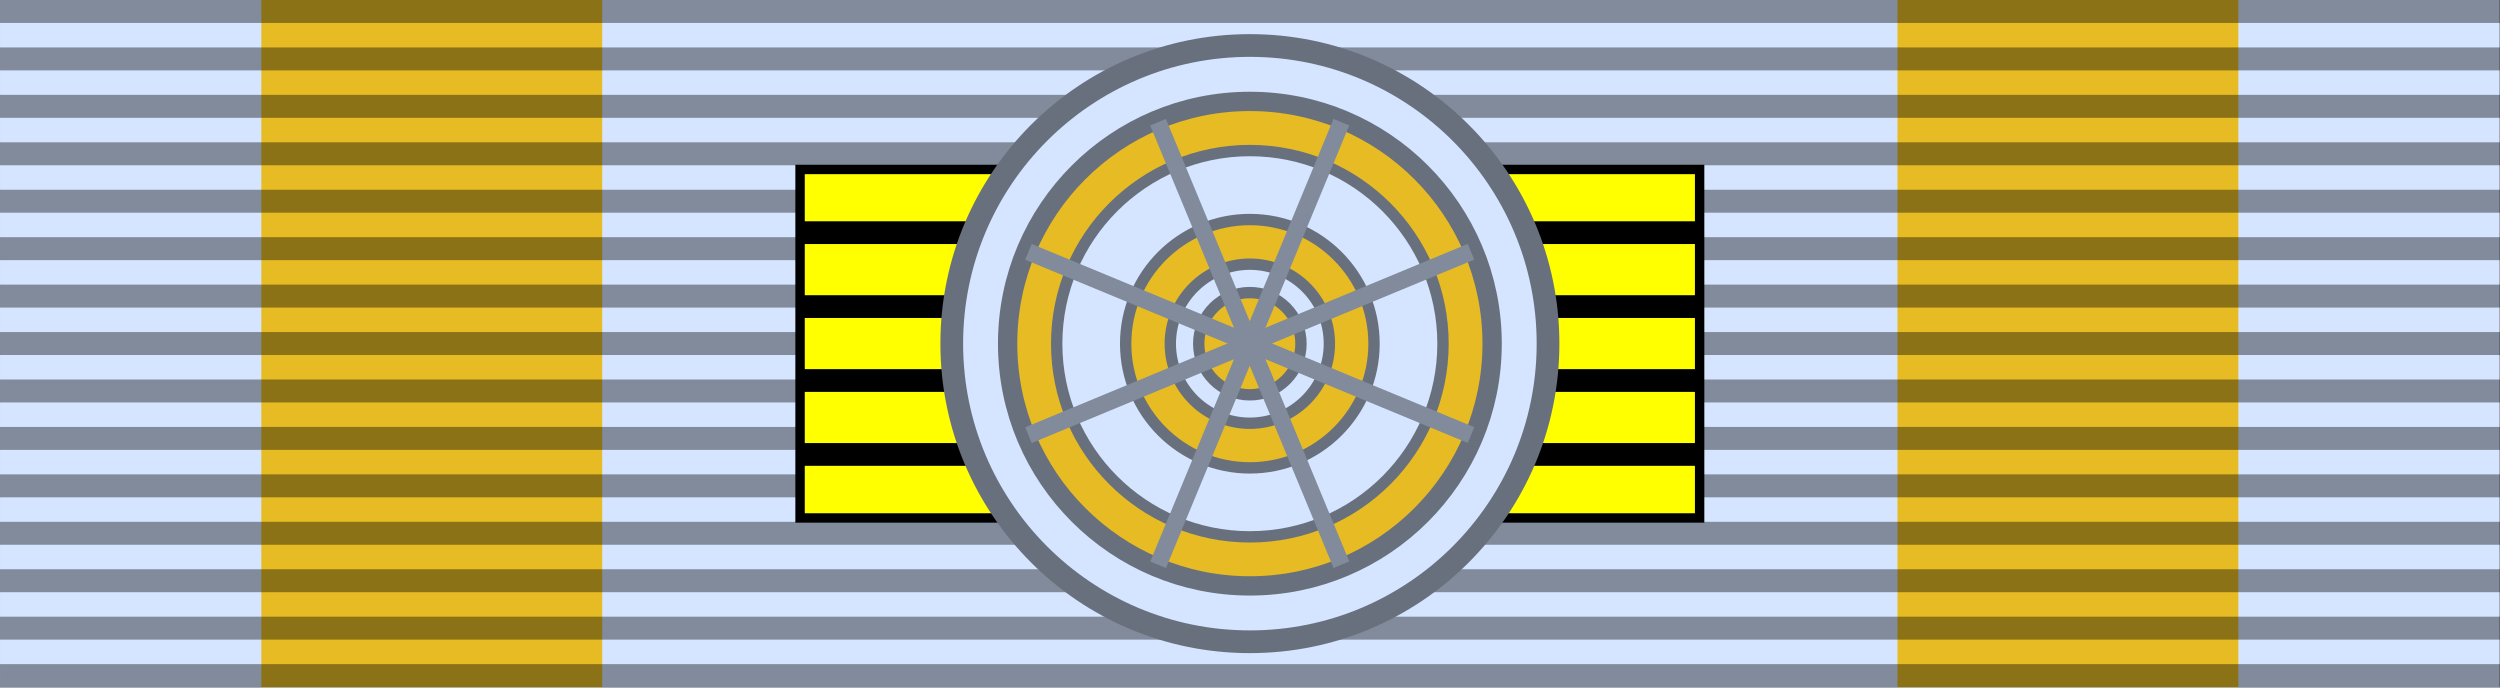 <?xml version="1.0" encoding="UTF-8" standalone="no"?>
<!-- Created with Inkscape (http://www.inkscape.org/) -->

<svg
   width="1200"
   height="330"
   viewBox="0 0 317.5 87.313"
   version="1.1"
   id="svg1"
   xml:space="preserve"
   inkscape:version="1.4.2 (f4327f4, 2025-05-13)"
   sodipodi:docname="Japan.svg"
   xmlns:inkscape="http://www.inkscape.org/namespaces/inkscape"
   xmlns:sodipodi="http://sodipodi.sourceforge.net/DTD/sodipodi-0.dtd"
   xmlns:xlink="http://www.w3.org/1999/xlink"
   xmlns="http://www.w3.org/2000/svg"
   xmlns:svg="http://www.w3.org/2000/svg"><rect x="0" y="0" width="317.5" height="87.313" fill="#333333" stroke="none"/><sodipodi:namedview
     id="namedview1"
     pagecolor="#ffffff"
     bordercolor="#000000"
     borderopacity="0.25"
     inkscape:showpageshadow="2"
     inkscape:pageopacity="0.0"
     inkscape:pagecheckerboard="0"
     inkscape:deskcolor="#d1d1d1"
     inkscape:document-units="px"
     inkscape:zoom="0.45254834"
     inkscape:cx="-56.347572"
     inkscape:cy="277.31844"
     inkscape:window-width="1920"
     inkscape:window-height="1051"
     inkscape:window-x="-9"
     inkscape:window-y="-9"
     inkscape:window-maximized="1"
     inkscape:current-layer="layer1"
     showguides="false"
     inkscape:clip-to-page="false" /><defs
     id="defs1"><linearGradient
       id="linearGradient192"
       inkscape:swatch="gradient"><stop
         style="stop-color:#a30000;stop-opacity:1;"
         offset="0"
         id="stop192" /><stop
         style="stop-color:#000000;stop-opacity:0;"
         offset="1"
         id="stop193" /></linearGradient><style
       type="text/css"
       id="style1">
   <![CDATA[
    .fil1 {fill:#FEFEFE}
    .fil0 {fill:#32AA59}
    .fil2 {fill:#332C2B;fill-opacity:0.349}
   ]]>
  </style><style
       type="text/css"
       id="style1-6">
   <![CDATA[
    .str0 {stroke:#94C6DF;stroke-width:9.21;stroke-miterlimit:22.926}
    .fil0 {fill:#008FE0}
    .fil1 {fill:#341890}
    .fil2 {fill:#FFF000}
    .fil4 {fill:#FEFEFE;fill-rule:nonzero}
    .fil3 {fill:#332C2B;fill-opacity:0.251}
   ]]>
  </style><style
       type="text/css"
       id="style1-60">
   <![CDATA[
    .fil0 {fill:#5F5D5D;fill-opacity:0.251}
   ]]>
  </style><style
       type="text/css"
       id="style1-18">
   <![CDATA[
    .fil1 {fill:#FFF000}
    .fil0 {fill:#2B03AD}
    .fil2 {fill:#332C2B;fill-opacity:0.251}
   ]]>
  </style><style
       id="style1-97">.cls-1{fill:#fef800;}.cls-2{fill:#27529b;}.cls-3{fill:#dc2b19;}.cls-4{opacity:0.25;}.cls-5{fill:none;stroke:#000;stroke-miterlimit:10;}.cls-6{fill:#efc14b;}.cls-7{fill:#f9eaac;}</style><style
       type="text/css"
       id="style1-94">
   <![CDATA[
    .str1 {stroke:#A22B25;stroke-width:13.61;stroke-miterlimit:22.926}
    .str0 {stroke:#332C2B;stroke-width:10.89;stroke-miterlimit:22.926}
    .fil6 {fill:none}
    .fil2 {fill:#FEFEFE}
    .fil5 {fill:#FFF000}
    .fil4 {fill:#2134B0}
    .fil0 {fill:#FD0F08}
    .fil1 {fill:#FFF000}
    .fil3 {fill:#332C2B;fill-opacity:0.251}
   ]]>
  </style><style
       type="text/css"
       id="style1-4">
   <![CDATA[
    .fil1 {fill:#FEFEFE}
    .fil2 {fill:#D82E20}
    .fil0 {fill:#FF7A07}
    .fil3 {fill:#332C2B;fill-opacity:0.349}
   ]]>
  </style><style
       type="text/css"
       id="style6">
   
    .str2 {stroke:#00923F;stroke-width:0.176}
    .str1 {stroke:#1F1A17;stroke-width:0.353}
    .str0 {stroke:#131516;stroke-width:0.353}
    .fil4 {fill:#00923F}
    .fil0 {fill:#1F1A17}
    .fil2 {fill:#DA251D}
    .fil3 {fill:#F8C300}
    .fil1 {fill:white}
   
  </style><g
       id="star"><g
         id="cone"><path
           d="M 0,0 V 1 H 0.5 Z"
           transform="rotate(18,3.157,-0.5)"
           id="triangle" /><use
           transform="scale(-1,1)"
           id="use3524"
           x="0"
           y="0"
           width="27"
           height="18"
           xlink:href="#triangle" /></g><use
         transform="rotate(72)"
         id="use3526"
         x="0"
         y="0"
         width="27"
         height="18"
         xlink:href="#cone" /><use
         transform="rotate(144)"
         id="use3528"
         x="0"
         y="0"
         width="27"
         height="18"
         xlink:href="#cone" /><use
         transform="rotate(-144)"
         id="use3530"
         x="0"
         y="0"
         width="27"
         height="18"
         xlink:href="#cone" /><use
         transform="rotate(-72)"
         id="use3532"
         x="0"
         y="0"
         width="27"
         height="18"
         xlink:href="#cone" /></g><style
       type="text/css"
       id="style8535">
   
    .str2 {stroke:#00923F;stroke-width:0.176}
    .str1 {stroke:#1F1A17;stroke-width:0.353}
    .str0 {stroke:#131516;stroke-width:0.353}
    .fil4 {fill:#00923F}
    .fil0 {fill:#1F1A17}
    .fil2 {fill:#DA251D}
    .fil3 {fill:#F8C300}
    .fil1 {fill:white}
   
  </style><style
       type="text/css"
       id="style6-2">
   
    .str2 {stroke:#00923F;stroke-width:0.176}
    .str1 {stroke:#1F1A17;stroke-width:0.353}
    .str0 {stroke:#131516;stroke-width:0.353}
    .fil4 {fill:#00923F}
    .fil0 {fill:#1F1A17}
    .fil2 {fill:#DA251D}
    .fil3 {fill:#F8C300}
    .fil1 {fill:white}
   
  </style><g
       id="star-4"><g
         id="cone-6"><path
           d="M 0,0 V 1 H 0.5 Z"
           transform="rotate(18,3.157,-0.5)"
           id="triangle-7" /><use
           transform="scale(-1,1)"
           id="use3524-6"
           x="0"
           y="0"
           width="27"
           height="18"
           xlink:href="#triangle-7" /></g><use
         transform="rotate(72)"
         id="use3526-3"
         x="0"
         y="0"
         width="27"
         height="18"
         xlink:href="#cone-6" /><use
         transform="rotate(144)"
         id="use3528-9"
         x="0"
         y="0"
         width="27"
         height="18"
         xlink:href="#cone-6" /><use
         transform="rotate(-144)"
         id="use3530-1"
         x="0"
         y="0"
         width="27"
         height="18"
         xlink:href="#cone-6" /><use
         transform="rotate(-72)"
         id="use3532-4"
         x="0"
         y="0"
         width="27"
         height="18"
         xlink:href="#cone-6" /></g><style
       type="text/css"
       id="style8535-1">
   
    .str2 {stroke:#00923F;stroke-width:0.176}
    .str1 {stroke:#1F1A17;stroke-width:0.353}
    .str0 {stroke:#131516;stroke-width:0.353}
    .fil4 {fill:#00923F}
    .fil0 {fill:#1F1A17}
    .fil2 {fill:#DA251D}
    .fil3 {fill:#F8C300}
    .fil1 {fill:white}
   
  </style><style
       type="text/css"
       id="style6-9">
   
    .str2 {stroke:#00923F;stroke-width:0.176}
    .str1 {stroke:#1F1A17;stroke-width:0.353}
    .str0 {stroke:#131516;stroke-width:0.353}
    .fil4 {fill:#00923F}
    .fil0 {fill:#1F1A17}
    .fil2 {fill:#DA251D}
    .fil3 {fill:#F8C300}
    .fil1 {fill:white}
   
  </style><g
       id="star-7"><g
         id="cone-0"><path
           d="M 0,0 V 1 H 0.5 Z"
           transform="rotate(18,3.157,-0.5)"
           id="triangle-9" /><use
           transform="scale(-1,1)"
           id="use3524-3"
           x="0"
           y="0"
           width="27"
           height="18"
           xlink:href="#triangle-9" /></g><use
         transform="rotate(72)"
         id="use3526-8"
         x="0"
         y="0"
         width="27"
         height="18"
         xlink:href="#cone-0" /><use
         transform="rotate(144)"
         id="use3528-7"
         x="0"
         y="0"
         width="27"
         height="18"
         xlink:href="#cone-0" /><use
         transform="rotate(-144)"
         id="use3530-3"
         x="0"
         y="0"
         width="27"
         height="18"
         xlink:href="#cone-0" /><use
         transform="rotate(-72)"
         id="use3532-0"
         x="0"
         y="0"
         width="27"
         height="18"
         xlink:href="#cone-0" /></g><style
       type="text/css"
       id="style8535-4">
   
    .str2 {stroke:#00923F;stroke-width:0.176}
    .str1 {stroke:#1F1A17;stroke-width:0.353}
    .str0 {stroke:#131516;stroke-width:0.353}
    .fil4 {fill:#00923F}
    .fil0 {fill:#1F1A17}
    .fil2 {fill:#DA251D}
    .fil3 {fill:#F8C300}
    .fil1 {fill:white}
   
  </style><style
       type="text/css"
       id="style6-7">
   
    .str2 {stroke:#00923F;stroke-width:0.176}
    .str1 {stroke:#1F1A17;stroke-width:0.353}
    .str0 {stroke:#131516;stroke-width:0.353}
    .fil4 {fill:#00923F}
    .fil0 {fill:#1F1A17}
    .fil2 {fill:#DA251D}
    .fil3 {fill:#F8C300}
    .fil1 {fill:white}
   
  </style><g
       id="star-71"><g
         id="cone-2"><path
           d="M 0,0 V 1 H 0.5 Z"
           transform="rotate(18,3.157,-0.5)"
           id="triangle-3" /><use
           transform="scale(-1,1)"
           id="use3524-9"
           x="0"
           y="0"
           width="27"
           height="18"
           xlink:href="#triangle-3" /></g><use
         transform="rotate(72)"
         id="use3526-0"
         x="0"
         y="0"
         width="27"
         height="18"
         xlink:href="#cone-2" /><use
         transform="rotate(144)"
         id="use3528-8"
         x="0"
         y="0"
         width="27"
         height="18"
         xlink:href="#cone-2" /><use
         transform="rotate(-144)"
         id="use3530-2"
         x="0"
         y="0"
         width="27"
         height="18"
         xlink:href="#cone-2" /><use
         transform="rotate(-72)"
         id="use3532-8"
         x="0"
         y="0"
         width="27"
         height="18"
         xlink:href="#cone-2" /></g><style
       type="text/css"
       id="style8535-0">
   
    .str2 {stroke:#00923F;stroke-width:0.176}
    .str1 {stroke:#1F1A17;stroke-width:0.353}
    .str0 {stroke:#131516;stroke-width:0.353}
    .fil4 {fill:#00923F}
    .fil0 {fill:#1F1A17}
    .fil2 {fill:#DA251D}
    .fil3 {fill:#F8C300}
    .fil1 {fill:white}
   
  </style><style
       type="text/css"
       id="style6-1">
   
    .str2 {stroke:#00923F;stroke-width:0.176}
    .str1 {stroke:#1F1A17;stroke-width:0.353}
    .str0 {stroke:#131516;stroke-width:0.353}
    .fil4 {fill:#00923F}
    .fil0 {fill:#1F1A17}
    .fil2 {fill:#DA251D}
    .fil3 {fill:#F8C300}
    .fil1 {fill:white}
   
  </style><g
       id="star-0"><g
         id="cone-5"><path
           d="M 0,0 V 1 H 0.5 Z"
           transform="rotate(18,3.157,-0.5)"
           id="triangle-0" /><use
           transform="scale(-1,1)"
           id="use3524-99"
           x="0"
           y="0"
           width="27"
           height="18"
           xlink:href="#triangle-0" /></g><use
         transform="rotate(72)"
         id="use3526-7"
         x="0"
         y="0"
         width="27"
         height="18"
         xlink:href="#cone-5" /><use
         transform="rotate(144)"
         id="use3528-3"
         x="0"
         y="0"
         width="27"
         height="18"
         xlink:href="#cone-5" /><use
         transform="rotate(-144)"
         id="use3530-36"
         x="0"
         y="0"
         width="27"
         height="18"
         xlink:href="#cone-5" /><use
         transform="rotate(-72)"
         id="use3532-5"
         x="0"
         y="0"
         width="27"
         height="18"
         xlink:href="#cone-5" /></g><style
       type="text/css"
       id="style8535-11">
   
    .str2 {stroke:#00923F;stroke-width:0.176}
    .str1 {stroke:#1F1A17;stroke-width:0.353}
    .str0 {stroke:#131516;stroke-width:0.353}
    .fil4 {fill:#00923F}
    .fil0 {fill:#1F1A17}
    .fil2 {fill:#DA251D}
    .fil3 {fill:#F8C300}
    .fil1 {fill:white}
   
  </style><style
       type="text/css"
       id="style6-92">
   
    .str2 {stroke:#00923F;stroke-width:0.176}
    .str1 {stroke:#1F1A17;stroke-width:0.353}
    .str0 {stroke:#131516;stroke-width:0.353}
    .fil4 {fill:#00923F}
    .fil0 {fill:#1F1A17}
    .fil2 {fill:#DA251D}
    .fil3 {fill:#F8C300}
    .fil1 {fill:white}
   
  </style><g
       id="star-2"><g
         id="cone-21"><path
           d="M 0,0 V 1 H 0.5 Z"
           transform="rotate(18,3.157,-0.5)"
           id="triangle-05" /><use
           transform="scale(-1,1)"
           id="use3524-0"
           x="0"
           y="0"
           width="27"
           height="18"
           xlink:href="#triangle-05" /></g><use
         transform="rotate(72)"
         id="use3526-89"
         x="0"
         y="0"
         width="27"
         height="18"
         xlink:href="#cone-21" /><use
         transform="rotate(144)"
         id="use3528-77"
         x="0"
         y="0"
         width="27"
         height="18"
         xlink:href="#cone-21" /><use
         transform="rotate(-144)"
         id="use3530-8"
         x="0"
         y="0"
         width="27"
         height="18"
         xlink:href="#cone-21" /><use
         transform="rotate(-72)"
         id="use3532-2"
         x="0"
         y="0"
         width="27"
         height="18"
         xlink:href="#cone-21" /></g><style
       type="text/css"
       id="style8535-5">
   
    .str2 {stroke:#00923F;stroke-width:0.176}
    .str1 {stroke:#1F1A17;stroke-width:0.353}
    .str0 {stroke:#131516;stroke-width:0.353}
    .fil4 {fill:#00923F}
    .fil0 {fill:#1F1A17}
    .fil2 {fill:#DA251D}
    .fil3 {fill:#F8C300}
    .fil1 {fill:white}
   
  </style><style
       type="text/css"
       id="style6-5">
   
    .str2 {stroke:#00923F;stroke-width:0.176}
    .str1 {stroke:#1F1A17;stroke-width:0.353}
    .str0 {stroke:#131516;stroke-width:0.353}
    .fil4 {fill:#00923F}
    .fil0 {fill:#1F1A17}
    .fil2 {fill:#DA251D}
    .fil3 {fill:#F8C300}
    .fil1 {fill:white}
   
  </style><g
       id="star-1"><g
         id="cone-217"><path
           d="M 0,0 V 1 H 0.5 Z"
           transform="rotate(18,3.157,-0.5)"
           id="triangle-99" /><use
           transform="scale(-1,1)"
           id="use3524-31"
           x="0"
           y="0"
           width="27"
           height="18"
           xlink:href="#triangle-99" /></g><use
         transform="rotate(72)"
         id="use3526-77"
         x="0"
         y="0"
         width="27"
         height="18"
         xlink:href="#cone-217" /><use
         transform="rotate(144)"
         id="use3528-4"
         x="0"
         y="0"
         width="27"
         height="18"
         xlink:href="#cone-217" /><use
         transform="rotate(-144)"
         id="use3530-84"
         x="0"
         y="0"
         width="27"
         height="18"
         xlink:href="#cone-217" /><use
         transform="rotate(-72)"
         id="use3532-25"
         x="0"
         y="0"
         width="27"
         height="18"
         xlink:href="#cone-217" /></g><style
       type="text/css"
       id="style8535-7">
   
    .str2 {stroke:#00923F;stroke-width:0.176}
    .str1 {stroke:#1F1A17;stroke-width:0.353}
    .str0 {stroke:#131516;stroke-width:0.353}
    .fil4 {fill:#00923F}
    .fil0 {fill:#1F1A17}
    .fil2 {fill:#DA251D}
    .fil3 {fill:#F8C300}
    .fil1 {fill:white}
   
  </style><style
       type="text/css"
       id="style6-78">
   
    .str2 {stroke:#00923F;stroke-width:0.176}
    .str1 {stroke:#1F1A17;stroke-width:0.353}
    .str0 {stroke:#131516;stroke-width:0.353}
    .fil4 {fill:#00923F}
    .fil0 {fill:#1F1A17}
    .fil2 {fill:#DA251D}
    .fil3 {fill:#F8C300}
    .fil1 {fill:white}
   
  </style><g
       id="star-74"><g
         id="cone-66"><path
           d="M 0,0 V 1 H 0.5 Z"
           transform="rotate(18,3.157,-0.5)"
           id="triangle-1" /><use
           transform="scale(-1,1)"
           id="use3524-1"
           x="0"
           y="0"
           width="27"
           height="18"
           xlink:href="#triangle-1" /></g><use
         transform="rotate(72)"
         id="use3526-72"
         x="0"
         y="0"
         width="27"
         height="18"
         xlink:href="#cone-66" /><use
         transform="rotate(144)"
         id="use3528-2"
         x="0"
         y="0"
         width="27"
         height="18"
         xlink:href="#cone-66" /><use
         transform="rotate(-144)"
         id="use3530-12"
         x="0"
         y="0"
         width="27"
         height="18"
         xlink:href="#cone-66" /><use
         transform="rotate(-72)"
         id="use3532-51"
         x="0"
         y="0"
         width="27"
         height="18"
         xlink:href="#cone-66" /></g><style
       type="text/css"
       id="style8535-8">
   
    .str2 {stroke:#00923F;stroke-width:0.176}
    .str1 {stroke:#1F1A17;stroke-width:0.353}
    .str0 {stroke:#131516;stroke-width:0.353}
    .fil4 {fill:#00923F}
    .fil0 {fill:#1F1A17}
    .fil2 {fill:#DA251D}
    .fil3 {fill:#F8C300}
    .fil1 {fill:white}
   
  </style><style
       type="text/css"
       id="style6-6">
   
    .str2 {stroke:#00923F;stroke-width:0.176}
    .str1 {stroke:#1F1A17;stroke-width:0.353}
    .str0 {stroke:#131516;stroke-width:0.353}
    .fil4 {fill:#00923F}
    .fil0 {fill:#1F1A17}
    .fil2 {fill:#DA251D}
    .fil3 {fill:#F8C300}
    .fil1 {fill:white}
   
  </style><g
       id="star-8"><g
         id="cone-3"><path
           d="M 0,0 V 1 H 0.5 Z"
           transform="rotate(18,3.157,-0.5)"
           id="triangle-33" /><use
           transform="scale(-1,1)"
           id="use3524-7"
           x="0"
           y="0"
           width="27"
           height="18"
           xlink:href="#triangle-33" /></g><use
         transform="rotate(72)"
         id="use3526-87"
         x="0"
         y="0"
         width="27"
         height="18"
         xlink:href="#cone-3" /><use
         transform="rotate(144)"
         id="use3528-6"
         x="0"
         y="0"
         width="27"
         height="18"
         xlink:href="#cone-3" /><use
         transform="rotate(-144)"
         id="use3530-24"
         x="0"
         y="0"
         width="27"
         height="18"
         xlink:href="#cone-3" /><use
         transform="rotate(-72)"
         id="use3532-7"
         x="0"
         y="0"
         width="27"
         height="18"
         xlink:href="#cone-3" /></g><style
       type="text/css"
       id="style8535-52">
   
    .str2 {stroke:#00923F;stroke-width:0.176}
    .str1 {stroke:#1F1A17;stroke-width:0.353}
    .str0 {stroke:#131516;stroke-width:0.353}
    .fil4 {fill:#00923F}
    .fil0 {fill:#1F1A17}
    .fil2 {fill:#DA251D}
    .fil3 {fill:#F8C300}
    .fil1 {fill:white}
   
  </style><style
       type="text/css"
       id="style6-67">
   
    .str2 {stroke:#00923F;stroke-width:0.176}
    .str1 {stroke:#1F1A17;stroke-width:0.353}
    .str0 {stroke:#131516;stroke-width:0.353}
    .fil4 {fill:#00923F}
    .fil0 {fill:#1F1A17}
    .fil2 {fill:#DA251D}
    .fil3 {fill:#F8C300}
    .fil1 {fill:white}
   
  </style><style
       type="text/css"
       id="style6-8">
   
    .str2 {stroke:#00923F;stroke-width:0.176}
    .str1 {stroke:#1F1A17;stroke-width:0.353}
    .str0 {stroke:#131516;stroke-width:0.353}
    .fil4 {fill:#00923F}
    .fil0 {fill:#1F1A17}
    .fil2 {fill:#DA251D}
    .fil3 {fill:#F8C300}
    .fil1 {fill:white}
   
  </style><style
       type="text/css"
       id="style6-0">
   
    .str2 {stroke:#00923F;stroke-width:0.176}
    .str1 {stroke:#1F1A17;stroke-width:0.353}
    .str0 {stroke:#131516;stroke-width:0.353}
    .fil4 {fill:#00923F}
    .fil0 {fill:#1F1A17}
    .fil2 {fill:#DA251D}
    .fil3 {fill:#F8C300}
    .fil1 {fill:white}
   
  </style><style
       id="style6627"
       type="text/css">
   
    .str2 {stroke:#00923F;stroke-width:0.176}
    .str1 {stroke:#1F1A17;stroke-width:0.353}
    .str0 {stroke:#131516;stroke-width:0.353}
    .fil4 {fill:#00923F}
    .fil0 {fill:#1F1A17}
    .fil2 {fill:#DA251D}
    .fil3 {fill:#F8C300}
    .fil1 {fill:white}
   
  </style><style
       id="style16142"
       type="text/css">
   
    .str2 {stroke:#00923F;stroke-width:0.176}
    .str1 {stroke:#1F1A17;stroke-width:0.353}
    .str0 {stroke:#131516;stroke-width:0.353}
    .fil4 {fill:#00923F}
    .fil0 {fill:#1F1A17}
    .fil2 {fill:#DA251D}
    .fil3 {fill:#F8C300}
    .fil1 {fill:white}
   
  </style><style
       type="text/css"
       id="style6-3">
   
    .str2 {stroke:#00923F;stroke-width:0.176}
    .str1 {stroke:#1F1A17;stroke-width:0.353}
    .str0 {stroke:#131516;stroke-width:0.353}
    .fil4 {fill:#00923F}
    .fil0 {fill:#1F1A17}
    .fil2 {fill:#DA251D}
    .fil3 {fill:#F8C300}
    .fil1 {fill:white}
   
  </style><style
       id="style6627-0"
       type="text/css">
   
    .str2 {stroke:#00923F;stroke-width:0.176}
    .str1 {stroke:#1F1A17;stroke-width:0.353}
    .str0 {stroke:#131516;stroke-width:0.353}
    .fil4 {fill:#00923F}
    .fil0 {fill:#1F1A17}
    .fil2 {fill:#DA251D}
    .fil3 {fill:#F8C300}
    .fil1 {fill:white}
   
  </style><style
       type="text/css"
       id="style6-89">
   
    .str2 {stroke:#00923F;stroke-width:0.176}
    .str1 {stroke:#1F1A17;stroke-width:0.353}
    .str0 {stroke:#131516;stroke-width:0.353}
    .fil4 {fill:#00923F}
    .fil0 {fill:#1F1A17}
    .fil2 {fill:#DA251D}
    .fil3 {fill:#F8C300}
    .fil1 {fill:white}
   
  </style><style
       id="style6627-5"
       type="text/css">
   
    .str2 {stroke:#00923F;stroke-width:0.176}
    .str1 {stroke:#1F1A17;stroke-width:0.353}
    .str0 {stroke:#131516;stroke-width:0.353}
    .fil4 {fill:#00923F}
    .fil0 {fill:#1F1A17}
    .fil2 {fill:#DA251D}
    .fil3 {fill:#F8C300}
    .fil1 {fill:white}
   
  </style><style
       id="style16142-9"
       type="text/css">
   
    .str2 {stroke:#00923F;stroke-width:0.176}
    .str1 {stroke:#1F1A17;stroke-width:0.353}
    .str0 {stroke:#131516;stroke-width:0.353}
    .fil4 {fill:#00923F}
    .fil0 {fill:#1F1A17}
    .fil2 {fill:#DA251D}
    .fil3 {fill:#F8C300}
    .fil1 {fill:white}
   
  </style><style
       id="style26526"
       type="text/css">
   
    .str2 {stroke:#00923F;stroke-width:0.176}
    .str1 {stroke:#1F1A17;stroke-width:0.353}
    .str0 {stroke:#131516;stroke-width:0.353}
    .fil4 {fill:#00923F}
    .fil0 {fill:#1F1A17}
    .fil2 {fill:#DA251D}
    .fil3 {fill:#F8C300}
    .fil1 {fill:white}
   
  </style><style
       type="text/css"
       id="style6-94">
   
    .str2 {stroke:#00923F;stroke-width:0.176}
    .str1 {stroke:#1F1A17;stroke-width:0.353}
    .str0 {stroke:#131516;stroke-width:0.353}
    .fil4 {fill:#00923F}
    .fil0 {fill:#1F1A17}
    .fil2 {fill:#DA251D}
    .fil3 {fill:#F8C300}
    .fil1 {fill:white}
   
  </style><style
       type="text/css"
       id="style1-3">
   <![CDATA[
    .str0 {stroke:#FCD359;stroke-width:23000;stroke-miterlimit:22.926}
    .fil5 {fill:#A46C05}
    .fil6 {fill:#FCD359}
    .fil4 {fill:red}
    .fil1 {fill:#0031CE;fill-rule:nonzero}
    .fil2 {fill:whitesmoke;fill-rule:nonzero}
    .fil0 {fill:red;fill-rule:nonzero}
    .fil3 {fill:black;fill-rule:nonzero;fill-opacity:0.471}
   ]]>
  </style><style
       type="text/css"
       id="style1-59">
   <![CDATA[
    .str0 {stroke:#FCD359;stroke-width:23000;stroke-miterlimit:22.926}
    .fil5 {fill:#A46C05}
    .fil6 {fill:#FCD359}
    .fil4 {fill:red}
    .fil1 {fill:#0031CE;fill-rule:nonzero}
    .fil2 {fill:whitesmoke;fill-rule:nonzero}
    .fil0 {fill:red;fill-rule:nonzero}
    .fil3 {fill:black;fill-rule:nonzero;fill-opacity:0.471}
   ]]>
  </style><style
       type="text/css"
       id="style1-39">
   <![CDATA[
    .str1 {stroke:#A22B25;stroke-width:13.61;stroke-miterlimit:22.926}
    .str0 {stroke:#332C2B;stroke-width:10.89;stroke-miterlimit:22.926}
    .fil6 {fill:none}
    .fil2 {fill:#FEFEFE}
    .fil5 {fill:#FFF000}
    .fil4 {fill:#2134B0}
    .fil0 {fill:#FD0F08}
    .fil1 {fill:#FFF000}
    .fil3 {fill:#332C2B;fill-opacity:0.251}
   ]]>
  </style><style
       type="text/css"
       id="style6-38">
   
    .str2 {stroke:#00923F;stroke-width:0.176}
    .str1 {stroke:#1F1A17;stroke-width:0.353}
    .str0 {stroke:#131516;stroke-width:0.353}
    .fil4 {fill:#00923F}
    .fil0 {fill:#1F1A17}
    .fil2 {fill:#DA251D}
    .fil3 {fill:#F8C300}
    .fil1 {fill:white}
   
  </style><style
       type="text/css"
       id="style6-22">
   
    .str2 {stroke:#00923F;stroke-width:0.176}
    .str1 {stroke:#1F1A17;stroke-width:0.353}
    .str0 {stroke:#131516;stroke-width:0.353}
    .fil4 {fill:#00923F}
    .fil0 {fill:#1F1A17}
    .fil2 {fill:#DA251D}
    .fil3 {fill:#F8C300}
    .fil1 {fill:white}
   
  </style><style
       type="text/css"
       id="style4624">
   
    .str2 {stroke:#00923F;stroke-width:0.176}
    .str1 {stroke:#1F1A17;stroke-width:0.353}
    .str0 {stroke:#131516;stroke-width:0.353}
    .fil4 {fill:#00923F}
    .fil0 {fill:#1F1A17}
    .fil2 {fill:#DA251D}
    .fil3 {fill:#F8C300}
    .fil1 {fill:white}
   
  </style><style
       type="text/css"
       id="style6-80">
   
    .str2 {stroke:#00923F;stroke-width:0.176}
    .str1 {stroke:#1F1A17;stroke-width:0.353}
    .str0 {stroke:#131516;stroke-width:0.353}
    .fil4 {fill:#00923F}
    .fil0 {fill:#1F1A17}
    .fil2 {fill:#DA251D}
    .fil3 {fill:#F8C300}
    .fil1 {fill:white}
   
  </style><style
       type="text/css"
       id="style6-15">
   
    .str2 {stroke:#00923F;stroke-width:0.176}
    .str1 {stroke:#1F1A17;stroke-width:0.353}
    .str0 {stroke:#131516;stroke-width:0.353}
    .fil4 {fill:#00923F}
    .fil0 {fill:#1F1A17}
    .fil2 {fill:#DA251D}
    .fil3 {fill:#F8C300}
    .fil1 {fill:white}
   
  </style></defs><g
     inkscape:label="Layer 1"
     inkscape:groupmode="layer"
     id="layer1"
     transform="translate(10942.125,262.969)"><g
       id="g28-6-5-9-4-5-4"
       transform="matrix(1.443,0,0,1.443,-10942.125,-262.969)"
       inkscape:label="1st of The Order of the Sacred Treasure (Before 2003) - Japan"
       inkscape:export-filename="The Supreme Order of the Chrysanthemum\Grand Cordon of The Supreme Order of the Chrysanthemum - Japan.svg"
       inkscape:export-xdpi="96"
       inkscape:export-ydpi="96"><g
         id="layer3-176-3-3-2-4-4-9"
         inkscape:label="Base"
         style="display:inline;fill:#d40000;fill-opacity:1"><rect
           style="color:#000000;display:inline;overflow:visible;visibility:visible;opacity:1;fill:#d5e5ff;fill-opacity:1;fill-rule:evenodd;stroke:none;stroke-width:2.018;stroke-linecap:butt;stroke-linejoin:miter;stroke-miterlimit:4;stroke-dasharray:none;stroke-dashoffset:0;stroke-opacity:0.196;marker:none;marker-start:none;marker-mid:none;marker-end:none"
           id="rect3997-00-4-9-7-6-1-6"
           width="220"
           height="60.5"
           x="0"
           y="0"
           inkscape:label="Base" /><g
           id="layer3-4-5"
           inkscape:label="Base"
           style="display:inline"
           transform="matrix(1,0,0,0.96,1,1.44)"><rect
             style="display:inline;opacity:1;fill:#e6bb24;fill-opacity:1;fill-rule:evenodd;stroke:none;stroke-width:3;stroke-linecap:butt;stroke-linejoin:miter;stroke-miterlimit:4;stroke-dasharray:none;stroke-dashoffset:0;stroke-opacity:1"
             id="rect2470-1"
             width="30"
             height="63"
             x="22"
             y="-1.5" /><rect
             style="display:inline;opacity:1;fill:#e6bb24;fill-opacity:1;fill-rule:evenodd;stroke:none;stroke-width:3;stroke-linecap:butt;stroke-linejoin:miter;stroke-miterlimit:4;stroke-dasharray:none;stroke-dashoffset:0;stroke-opacity:1"
             id="rect2476-0"
             width="30"
             height="63"
             x="166"
             y="-1.5" /></g></g><g
         id="layer1-33-5-8-3-1-1-9"
         inkscape:label="Grey Bar"
         transform="matrix(1.014,0,0,1.01,-0.5,-0.065)"><path
           style="fill:none;fill-opacity:0.196;fill-rule:evenodd;stroke:#000000;stroke-width:2;stroke-linecap:butt;stroke-linejoin:miter;stroke-miterlimit:4;stroke-dasharray:none;stroke-opacity:0.392"
           d="M 0.494,1.064 H 217.506"
           id="path1327-62-3-8-1-8-4-9" /><path
           style="fill:none;fill-opacity:0.196;fill-rule:evenodd;stroke:#000000;stroke-width:2;stroke-linecap:butt;stroke-linejoin:miter;stroke-miterlimit:4;stroke-dasharray:none;stroke-opacity:0.392"
           d="M 0.494,58.936 H 217.506"
           id="path1329-8-9-1-2-4-6-6" /><path
           style="fill:none;fill-opacity:0.196;fill-rule:evenodd;stroke:#000000;stroke-width:2;stroke-linecap:butt;stroke-linejoin:miter;stroke-miterlimit:4;stroke-dasharray:none;stroke-opacity:0.392"
           d="M 0.494,5.198 H 217.506"
           id="path1331-23-1-8-3-9-0-8" /><path
           style="fill:none;fill-opacity:0.196;fill-rule:evenodd;stroke:#000000;stroke-width:2;stroke-linecap:butt;stroke-linejoin:miter;stroke-miterlimit:4;stroke-dasharray:none;stroke-opacity:0.392"
           d="M 0.494,9.331 H 217.506"
           id="path1333-4-2-6-3-6-7-3" /><path
           style="fill:none;fill-opacity:0.196;fill-rule:evenodd;stroke:#000000;stroke-width:2;stroke-linecap:butt;stroke-linejoin:miter;stroke-miterlimit:4;stroke-dasharray:none;stroke-opacity:0.392"
           d="M 0.494,13.465 H 217.506"
           id="path1335-343-8-0-4-3-1-4" /><path
           style="fill:none;fill-opacity:0.196;fill-rule:evenodd;stroke:#000000;stroke-width:2;stroke-linecap:butt;stroke-linejoin:miter;stroke-miterlimit:4;stroke-dasharray:none;stroke-opacity:0.392"
           d="M 0.494,17.599 H 217.506"
           id="path1337-68-8-2-1-7-7-8" /><path
           style="fill:none;fill-opacity:0.196;fill-rule:evenodd;stroke:#000000;stroke-width:2;stroke-linecap:butt;stroke-linejoin:miter;stroke-miterlimit:4;stroke-dasharray:none;stroke-opacity:0.392"
           d="M 0.494,21.733 H 217.506"
           id="path1339-47-1-4-1-8-7-4" /><path
           style="fill:none;fill-opacity:0.196;fill-rule:evenodd;stroke:#000000;stroke-width:2;stroke-linecap:butt;stroke-linejoin:miter;stroke-miterlimit:4;stroke-dasharray:none;stroke-opacity:0.392"
           d="M 0.494,25.866 H 217.506"
           id="path1341-39-8-9-3-8-7-9" /><path
           style="fill:none;fill-opacity:0.196;fill-rule:evenodd;stroke:#000000;stroke-width:2;stroke-linecap:butt;stroke-linejoin:miter;stroke-miterlimit:4;stroke-dasharray:none;stroke-opacity:0.392"
           d="M 0.494,30 H 217.506"
           id="path1343-8-6-0-8-2-7-9" /><path
           style="fill:none;fill-opacity:0.196;fill-rule:evenodd;stroke:#000000;stroke-width:2;stroke-linecap:butt;stroke-linejoin:miter;stroke-miterlimit:4;stroke-dasharray:none;stroke-opacity:0.392"
           d="M 0.494,34.134 H 217.506"
           id="path1345-00-0-2-7-9-3-2" /><path
           style="fill:none;fill-opacity:0.196;fill-rule:evenodd;stroke:#000000;stroke-width:2;stroke-linecap:butt;stroke-linejoin:miter;stroke-miterlimit:4;stroke-dasharray:none;stroke-opacity:0.392"
           d="M 0.494,38.267 H 217.506"
           id="path1347-88-2-2-4-1-3-5" /><path
           style="fill:none;fill-opacity:0.196;fill-rule:evenodd;stroke:#000000;stroke-width:2;stroke-linecap:butt;stroke-linejoin:miter;stroke-miterlimit:4;stroke-dasharray:none;stroke-opacity:0.392"
           d="M 0.494,42.401 H 217.506"
           id="path1349-0-4-1-2-3-5-5" /><path
           style="fill:none;fill-opacity:0.196;fill-rule:evenodd;stroke:#000000;stroke-width:2;stroke-linecap:butt;stroke-linejoin:miter;stroke-miterlimit:4;stroke-dasharray:none;stroke-opacity:0.392"
           d="M 0.494,46.535 H 217.506"
           id="path1351-51-9-5-7-5-9-3" /><path
           style="fill:none;fill-opacity:0.196;fill-rule:evenodd;stroke:#000000;stroke-width:2;stroke-linecap:butt;stroke-linejoin:miter;stroke-miterlimit:4;stroke-dasharray:none;stroke-opacity:0.392"
           d="M 0.494,50.669 H 217.506"
           id="path1353-43-0-4-7-9-9-3" /><path
           style="fill:none;fill-opacity:0.196;fill-rule:evenodd;stroke:#000000;stroke-width:2;stroke-linecap:butt;stroke-linejoin:miter;stroke-miterlimit:4;stroke-dasharray:none;stroke-opacity:0.392"
           d="M 0.494,54.802 H 217.506"
           id="path1355-63-2-4-9-8-8-3" /></g><g
         id="layer4-6-7"
         inkscape:label="Star"
         style="display:inline"
         transform="translate(1,0.25)"><path
           style="display:inline;overflow:visible;visibility:visible;fill:#ffff00;fill-opacity:1;fill-rule:evenodd;stroke:#000000;stroke-width:0.828;stroke-linecap:butt;stroke-linejoin:miter;stroke-miterlimit:4;stroke-dashoffset:0;stroke-opacity:1;marker:none;marker-start:none;marker-mid:none;marker-end:none"
           d="m 69.414,14.664 h 79.172 V 45.336 H 69.414 Z"
           id="rect1340-18-4" /><g
           style="display:inline"
           id="g3665-9-3"
           transform="matrix(0.68,0,0,1.001,34.522,0.207)"><path
             id="path1474-8-8"
             d="m 51.75,20 h 115.5"
             style="fill:none;fill-opacity:0.75;fill-rule:evenodd;stroke:#000000;stroke-width:2;stroke-linecap:butt;stroke-linejoin:miter;stroke-miterlimit:4;stroke-dasharray:none;stroke-opacity:1" /><path
             id="path2349-4-0"
             d="m 51.75,39.5 h 115.5"
             style="display:inline;fill:none;fill-opacity:0.75;fill-rule:evenodd;stroke:#000000;stroke-width:2;stroke-linecap:butt;stroke-linejoin:miter;stroke-miterlimit:4;stroke-dasharray:none;stroke-opacity:1" /><path
             id="path2351-1-8"
             d="m 51.75,33 h 115.5"
             style="display:inline;fill:none;fill-opacity:0.75;fill-rule:evenodd;stroke:#000000;stroke-width:2;stroke-linecap:butt;stroke-linejoin:miter;stroke-miterlimit:4;stroke-dasharray:none;stroke-opacity:1" /><path
             id="path2353-4-8"
             d="m 51.75,26.5 h 115.5"
             style="display:inline;fill:none;fill-opacity:0.75;fill-rule:evenodd;stroke:#000000;stroke-width:2;stroke-linecap:butt;stroke-linejoin:miter;stroke-miterlimit:4;stroke-dasharray:none;stroke-opacity:1" /></g><g
           id="g7112-3-0"
           transform="translate(-0.064,-7.5)" /><circle
           style="display:inline;overflow:visible;visibility:visible;fill:#fb0400;fill-opacity:1;fill-rule:evenodd;stroke:none;stroke-width:0.981;stroke-linecap:butt;stroke-linejoin:miter;stroke-miterlimit:4;stroke-dasharray:none;stroke-dashoffset:0;stroke-opacity:1;marker:none;marker-start:none;marker-mid:none;marker-end:none"
           id="path2316-9-6"
           transform="matrix(1.019,0,0,1.019,208.102,-122.602)"
           cx="-97.25"
           cy="149.75"
           r="25.75" /><circle
           style="display:inline;overflow:visible;visibility:visible;fill:#d5e5ff;fill-opacity:1;fill-rule:evenodd;stroke:#68707d;stroke-width:1.963;stroke-linecap:butt;stroke-linejoin:miter;stroke-miterlimit:4;stroke-dasharray:none;stroke-dashoffset:0;stroke-opacity:1;marker:none;marker-start:none;marker-mid:none;marker-end:none"
           id="path4982-8-8"
           transform="matrix(1.019,0,0,1.019,208.102,-122.602)"
           cx="-97.25"
           cy="149.75"
           r="25.75" /><circle
           style="display:inline;overflow:visible;visibility:visible;fill:#e6bb24;fill-opacity:1;fill-rule:evenodd;stroke:#68707d;stroke-width:2.053;stroke-linecap:butt;stroke-linejoin:miter;stroke-miterlimit:4;stroke-dasharray:none;stroke-dashoffset:0;stroke-opacity:1;marker:none;marker-start:none;marker-mid:none;marker-end:none"
           id="path5857-8-1"
           transform="matrix(0.828,0,0,0.828,189.526,-93.998)"
           cx="-97.25"
           cy="149.75"
           r="25.75" /><path
           style="display:inline;overflow:visible;visibility:visible;fill:#d5e5ff;fill-opacity:1;fill-rule:evenodd;stroke:#68707d;stroke-width:1;stroke-linecap:butt;stroke-linejoin:miter;stroke-miterlimit:4;stroke-dasharray:none;stroke-dashoffset:0;stroke-opacity:1;marker:none;marker-start:none;marker-mid:none;marker-end:none"
           d="m 109,13 c -9.384,0 -17,7.616 -17,17 0,9.384 7.616,17 17,17 9.384,0 17,-7.616 17,-17 0,-9.384 -7.616,-17 -17,-17 z m 0,6.071 c 6.033,3e-6 10.929,4.896 10.929,10.929 0,6.033 -4.896,10.929 -10.929,10.929 C 102.967,40.929 98.071,36.033 98.071,30 98.071,23.967 102.967,19.071 109,19.071 Z"
           id="path2455-0-9" /><path
           style="display:inline;overflow:visible;visibility:visible;fill:#d5e5ff;fill-opacity:1;fill-rule:evenodd;stroke:#68707d;stroke-width:1;stroke-linecap:butt;stroke-linejoin:miter;stroke-miterlimit:4;stroke-dasharray:none;stroke-dashoffset:0;stroke-opacity:1;marker:none;marker-start:none;marker-mid:none;marker-end:none"
           d="m 109,23 c -3.864,0 -7,3.136 -7,7 0,3.864 3.136,7 7,7 3.864,0 7,-3.136 7,-7 0,-3.864 -3.136,-7 -7,-7 z m 0,2.5 c 2.484,1e-6 4.5,2.016 4.5,4.5 0,2.484 -2.016,4.5 -4.5,4.5 -2.484,2e-6 -4.5,-2.016 -4.5,-4.5 0,-2.484 2.016,-4.5 4.5,-4.5 z"
           id="path3193-8-8" /><g
           id="g3366-7-9"
           style="fill:#68707d;fill-opacity:1;stroke:#818b9b;stroke-width:1.428;stroke-linecap:square;stroke-linejoin:miter;stroke-miterlimit:4;stroke-dasharray:none;stroke-opacity:1"
           transform="matrix(0.97,-0.402,0.402,0.97,-8.899,44.457)"><path
             sodipodi:nodetypes="ccc"
             id="rect2480-7-7"
             d="M 109,10.172 V 50.321 Z"
             style="fill:#68707d;fill-opacity:1;fill-rule:evenodd;stroke:#818b9b;stroke-width:1.428;stroke-linecap:square;stroke-linejoin:miter;stroke-miterlimit:4;stroke-dasharray:none;stroke-dashoffset:0;stroke-opacity:1" /><path
             sodipodi:nodetypes="ccc"
             id="path3253-83-2"
             d="M 88.925,30.247 H 129.075 Z"
             style="display:inline;fill:#68707d;fill-opacity:1;fill-rule:evenodd;stroke:#818b9b;stroke-width:1.428;stroke-linecap:square;stroke-linejoin:miter;stroke-miterlimit:4;stroke-dasharray:none;stroke-dashoffset:0;stroke-opacity:1" /><path
             sodipodi:nodetypes="ccc"
             id="path2414-83-2"
             d="M 94.805,16.052 123.195,44.442 Z"
             style="display:inline;fill:#68707d;fill-opacity:1;fill-rule:evenodd;stroke:#818b9b;stroke-width:1.428;stroke-linecap:square;stroke-linejoin:miter;stroke-miterlimit:4;stroke-dasharray:none;stroke-dashoffset:0;stroke-opacity:1" /><path
             sodipodi:nodetypes="ccc"
             id="path2416-7-8"
             d="M 123.195,16.052 94.805,44.442 Z"
             style="display:inline;fill:#68707d;fill-opacity:1;fill-rule:evenodd;stroke:#818b9b;stroke-width:1.428;stroke-linecap:square;stroke-linejoin:miter;stroke-miterlimit:4;stroke-dasharray:none;stroke-dashoffset:0;stroke-opacity:1" /></g></g></g></g><style
     type="text/css"
     id="style1-1">
	.st0{fill:#27529B;}
	.st1{fill:#D0D7DC;}
	.st2{opacity:0.25;fill-rule:evenodd;clip-rule:evenodd;enable-background:new    ;}
</style><style
     type="text/css"
     id="style1-0">
	.st0{fill:#27529B;}
	.st1{fill:#D0D7DC;}
	.st2{opacity:0.25;fill-rule:evenodd;clip-rule:evenodd;enable-background:new    ;}
</style><style
     type="text/css"
     id="style1-5">
	.st0{fill:#27529B;}
	.st1{fill:#D0D7DC;}
	.st2{opacity:0.25;fill-rule:evenodd;clip-rule:evenodd;enable-background:new    ;}
</style><style
     type="text/css"
     id="style1-9">
	.st0{fill:#27529B;}
	.st1{fill:#D0D7DC;}
	.st2{opacity:0.25;fill-rule:evenodd;clip-rule:evenodd;enable-background:new    ;}
</style><style
     type="text/css"
     id="style1-8">
	.st0{fill:#27529B;}
	.st1{fill:#D0D7DC;}
	.st2{opacity:0.25;fill-rule:evenodd;clip-rule:evenodd;enable-background:new    ;}
</style></svg>

